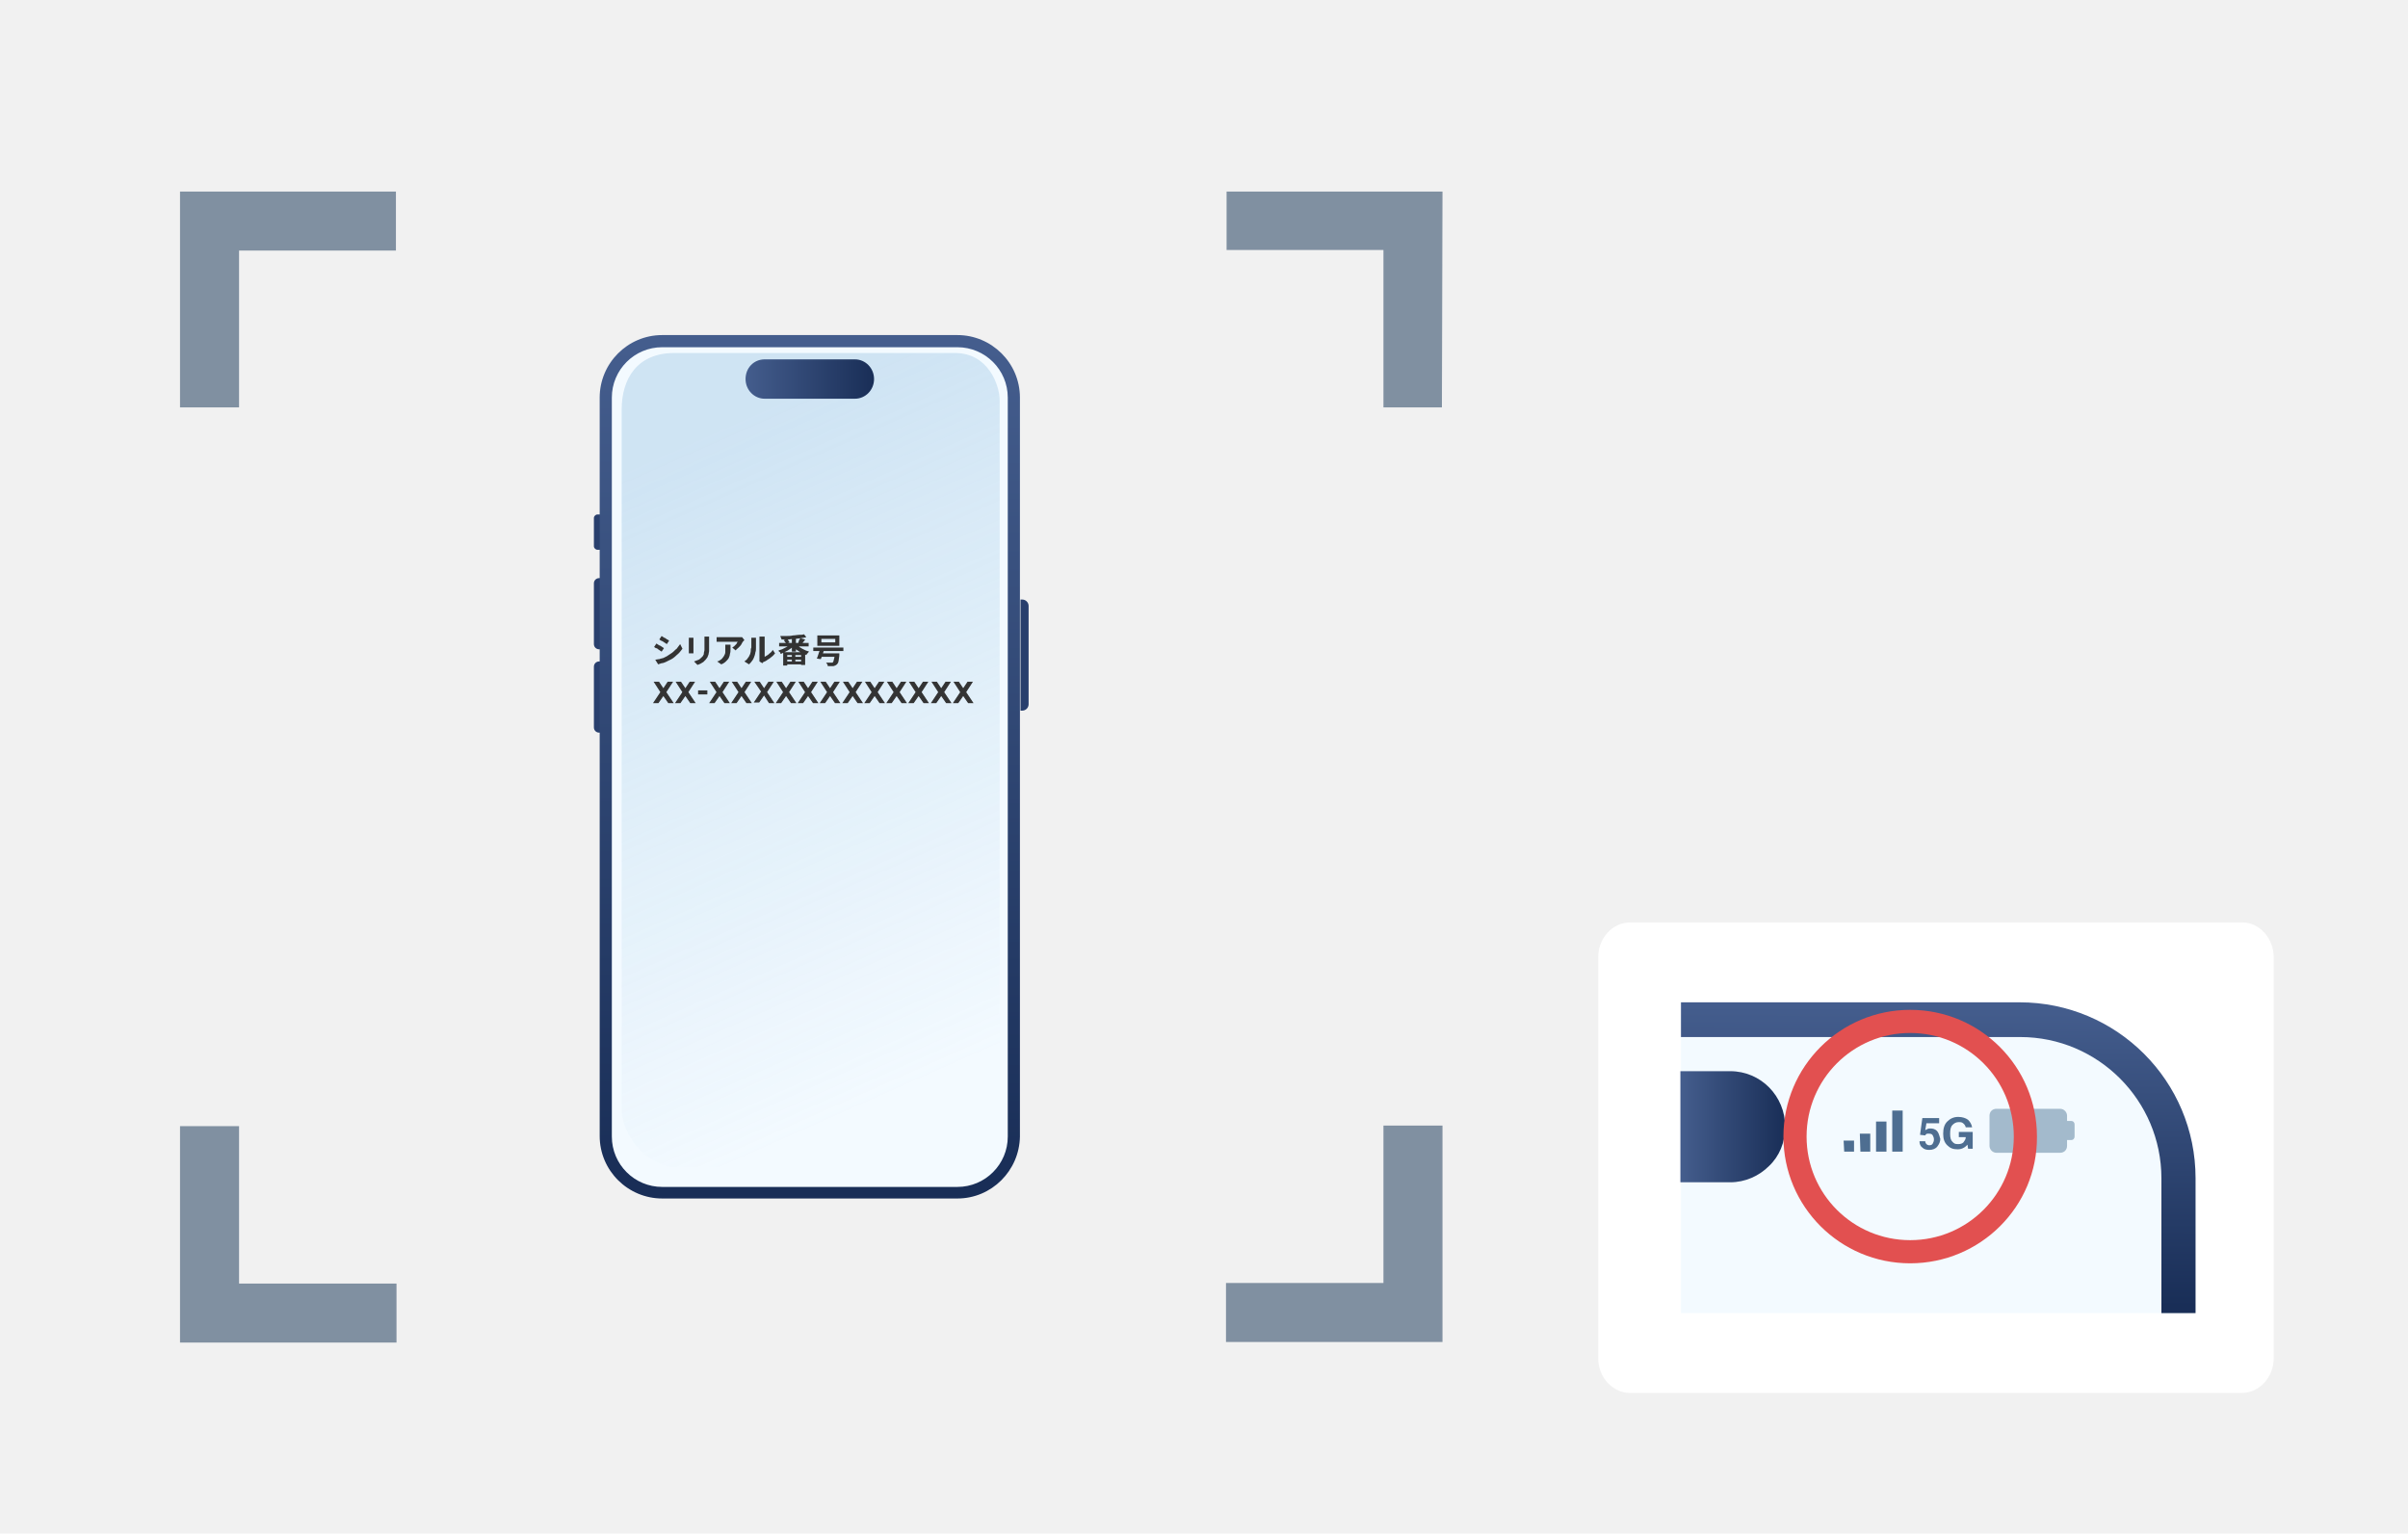 <?xml version="1.0" encoding="utf-8"?>
<!-- Generator: Adobe Illustrator 29.7.1, SVG Export Plug-In . SVG Version: 9.03 Build 0)  -->
<svg version="1.0" id="レイヤー_1" xmlns="http://www.w3.org/2000/svg" xmlns:xlink="http://www.w3.org/1999/xlink" x="0px"
	 y="0px" viewBox="0 0 416 265" style="enable-background:new 0 0 416 265;" xml:space="preserve">
<style type="text/css">
	.st0{fill:#F1F1F1;}
	.st1{fill:#FFFFFF;}
	.st2{fill:#F3FAFF;}
	.st3{fill:url(#SVGID_1_);}
	.st4{fill:url(#SVGID_00000044152064318341456980000015438559486644211368_);}
	.st5{fill:#4E6E91;}
	.st6{fill:#A3BACC;}
	.st7{fill:#E25050;}
	.st8{fill:#8090A1;}
	.st9{fill:#293F6D;}
	.st10{fill:url(#SVGID_00000081647224945627639140000008974183286267463103_);fill-opacity:0.3;}
	.st11{fill:url(#SVGID_00000034772191907169794050000011196522747639352227_);}
	.st12{fill:url(#SVGID_00000173871438503380442980000014662130879637896892_);}
	.st13{fill:#333333;}
	.st14{fill:#333333;stroke:#333333;stroke-width:0.2;stroke-miterlimit:10;}
</style>
<g>
	<path class="st0" d="M0,0h416v265H0V0z"/>
	<path class="st1" d="M392.8,165.4v69.3c0,3.3-2.5,6-5.5,6H281.6c-3,0-5.5-2.7-5.5-6v-69.3c0-3.3,2.5-6,5.5-6h105.8
		C390.3,159.4,392.8,162.1,392.8,165.4"/>
	<path class="st2" d="M373.4,226.9h-83v-51.6h56.8c17,0,30.8,13.8,30.8,30.8v20.8H373.4z"/>
	
		<linearGradient id="SVGID_1_" gradientUnits="userSpaceOnUse" x1="290.443" y1="71.3" x2="308.423" y2="71.3" gradientTransform="matrix(1 0 0 -1 0 266)">
		<stop  offset="0" style="stop-color:#445D8D"/>
		<stop  offset="1" style="stop-color:#192E57"/>
	</linearGradient>
	<path class="st3" d="M308.4,194.7c0,2.7-1,5.1-2.8,6.8c-1.7,1.7-4.1,2.8-6.7,2.8h-8.6v-19.2h8.6
		C304.2,185.1,308.4,189.4,308.4,194.7"/>
	
		<linearGradient id="SVGID_00000172407446686852629320000006351985720405733507_" gradientUnits="userSpaceOnUse" x1="334.934" y1="92.09" x2="334.768" y2="40.417" gradientTransform="matrix(1 0 0 -1 0 266)">
		<stop  offset="0" style="stop-color:#445D8D"/>
		<stop  offset="1" style="stop-color:#192E57"/>
	</linearGradient>
	<path style="fill:url(#SVGID_00000172407446686852629320000006351985720405733507_);" d="M378,226.9h1.3v-23.3
		c0-16.8-13.6-30.4-30.4-30.4h-58.5v6H349c13.5,0,24.4,11,24.4,24.4v23.3H378z"/>
	<path class="st5" d="M320.3,199h-1.7l-0.1-1.9h1.8L320.3,199z M323.1,199h-1.7l-0.1-3.1h1.8L323.1,199z M325.9,199h-1.8v-5.2h1.8
		V199z M328.7,199h-1.8v-7.1h1.8V199z"/>
	<path class="st6" d="M357.8,193.7h-0.7v-0.9c0-0.6-0.5-1.2-1.2-1.2h-11c-0.7,0-1.2,0.5-1.2,1.2v5.2c0,0.6,0.5,1.2,1.2,1.2h11
		c0.7,0,1.2-0.5,1.2-1.2v-1h0.7c0.4,0,0.6-0.3,0.6-0.6v-2.1C358.4,194,358.2,193.7,357.8,193.7"/>
	<path class="st5" d="M334.6,195.4c-0.3-0.3-0.7-0.4-1.1-0.4c-0.2,0-0.4,0-0.5,0.1c-0.1,0-0.2,0.1-0.4,0.2l0.2-1.2h2.2v-0.9h-2.9
		l-0.4,2.9l0.9,0.1c0.1-0.2,0.2-0.3,0.4-0.3h0.3c0.3,0,0.5,0.1,0.6,0.3c0.1,0.2,0.2,0.4,0.2,0.7s-0.1,0.5-0.2,0.7s-0.3,0.3-0.6,0.3
		c-0.2,0-0.4-0.1-0.5-0.2s-0.2-0.3-0.2-0.5h-1c0,0.5,0.2,0.9,0.5,1.1c0.3,0.3,0.7,0.4,1.2,0.4c0.6,0,1.1-0.2,1.4-0.6
		s0.5-0.8,0.5-1.3C335,196.1,334.9,195.7,334.6,195.4 M338.4,195.6v0.9h1.2c0,0.4-0.2,0.6-0.4,0.9c-0.2,0.2-0.5,0.3-0.9,0.3
		c-0.6,0-0.7-0.1-1-0.4s-0.4-0.7-0.4-1.4s0.1-1.2,0.4-1.5s0.6-0.5,1.1-0.5c0.2,0,0.4,0,0.6,0.1c0.3,0.2,0.5,0.4,0.6,0.8h1.1
		c-0.1-0.5-0.3-0.9-0.7-1.3c-0.4-0.3-1-0.5-1.7-0.5c-0.8,0-1.4,0.3-1.9,0.8s-0.7,1.2-0.7,2.1s0.2,1.5,0.7,2s1,0.7,1.8,0.7
		c0.4,0,0.8-0.1,1.1-0.3c0.2-0.1,0.4-0.3,0.6-0.5l0.1,0.7h0.8v-2.9L338.4,195.6z"/>
	<path class="st7" d="M330,218.3c-12.1,0-21.9-9.8-21.9-21.9s9.8-21.9,21.9-21.9s21.9,9.8,21.9,21.9
		C352,208.5,342.1,218.3,330,218.3 M330,178.5c-9.9,0-17.9,8-17.9,17.9s8,17.9,17.9,17.9s17.9-8,17.9-17.9S339.9,178.5,330,178.5"/>
	<path class="st8" d="M68.4,33.1v10.2H41.3v27.1H31.1V33.1H68.4z M249.1,70.4H239V43.2h-27.1V33.1h37.3L249.1,70.4L249.1,70.4z
		 M211.8,231.9v-10.2H239v-27.2h10.2v37.4H211.8z M31.1,194.6h10.2v27.2h27.2V232H31.1V194.6z"/>
	<path class="st2" d="M115,58.7h49.8c6,0,10.9,4.9,10.9,10.9v125.9c0,6-4.9,10.9-10.9,10.9H115c-6,0-10.9-4.9-10.9-10.9V69.6
		C104.1,63.5,108.9,58.7,115,58.7"/>
	<path class="st9" d="M104,95h-0.8c-0.3,0-0.6-0.3-0.6-0.6v-4.9c0-0.3,0.3-0.6,0.6-0.6h0.8V95z M104,112.2h-0.5
		c-0.5,0-0.9-0.4-0.9-0.9v-10.5c0-0.5,0.4-0.9,0.9-0.9h0.5V112.2z M176.3,122.8h0.3c0.6,0,1.1-0.5,1.1-1.1v-17
		c0-0.6-0.5-1.1-1.1-1.1h-0.3V122.8z M104,126.6h-0.5c-0.5,0-0.9-0.4-0.9-0.9v-10.5c0-0.5,0.4-0.9,0.9-0.9h0.5V126.6z"/>
	
		<linearGradient id="SVGID_00000122695491903528676060000013744432238305694868_" gradientUnits="userSpaceOnUse" x1="164.193" y1="81.235" x2="116.705" y2="188.083" gradientTransform="matrix(1 0 0 -1 0 266)">
		<stop  offset="0" style="stop-color:#7AB1D9;stop-opacity:0"/>
		<stop  offset="1" style="stop-color:#7AB1D9"/>
	</linearGradient>
	<path style="fill:url(#SVGID_00000122695491903528676060000013744432238305694868_);fill-opacity:0.3;" d="M163.7,201.7H116
		c-5-1.1-8-5.2-8.6-9.4V70.8c0-5.4,2.7-9.8,9.1-9.8H165c5.7,0,7.7,5.5,7.7,8.2v122.7C172.7,197,167.8,201.7,163.7,201.7"/>
	
		<linearGradient id="SVGID_00000088098390136285311100000007432901465857461384_" gradientUnits="userSpaceOnUse" x1="128.752" y1="200.5" x2="150.995" y2="200.5" gradientTransform="matrix(1 0 0 -1 0 266)">
		<stop  offset="0" style="stop-color:#445D8D"/>
		<stop  offset="1" style="stop-color:#192E57"/>
	</linearGradient>
	<path style="fill:url(#SVGID_00000088098390136285311100000007432901465857461384_);" d="M132.1,62.1h15.6c1.8,0,3.3,1.5,3.3,3.4
		s-1.5,3.4-3.3,3.4h-15.6c-1.8,0-3.3-1.5-3.3-3.4S130.2,62.1,132.1,62.1"/>
	
		<linearGradient id="SVGID_00000163791056743225896730000012509888714690870717_" gradientUnits="userSpaceOnUse" x1="140.133" y1="206.022" x2="139.671" y2="62.111" gradientTransform="matrix(1 0 0 -1 0 266)">
		<stop  offset="0" style="stop-color:#445D8D"/>
		<stop  offset="1" style="stop-color:#192E57"/>
	</linearGradient>
	<path style="fill:url(#SVGID_00000163791056743225896730000012509888714690870717_);" d="M165.4,207.1h-51
		c-5.9,0-10.8-4.8-10.8-10.8V68.7c0-5.9,4.8-10.8,10.8-10.8h51c5.9,0,10.8,4.8,10.8,10.8v127.7C176.1,202.3,171.3,207.1,165.4,207.1
		 M114.4,60c-4.8,0-8.7,3.9-8.7,8.7v127.7c0,4.8,3.9,8.7,8.7,8.7h51c4.8,0,8.7-3.9,8.7-8.7V68.7c0-4.8-3.9-8.7-8.7-8.7L114.4,60z"/>
	<path class="st13" d="M114.3,109.9c0.1,0.1,0.2,0.1,0.3,0.2s0.2,0.1,0.4,0.2c0.1,0.1,0.2,0.2,0.3,0.2c0.1,0.1,0.2,0.1,0.3,0.2
		l-0.4,0.6c-0.1-0.1-0.2-0.1-0.3-0.2s-0.2-0.1-0.3-0.2s-0.2-0.1-0.4-0.2c-0.1-0.1-0.2-0.1-0.3-0.2L114.3,109.9z M113.2,114
		c0.2,0,0.4-0.1,0.7-0.1c0.2-0.1,0.4-0.1,0.7-0.2l0.6-0.3l0.9-0.6c0.3-0.2,0.5-0.5,0.8-0.7c0.2-0.3,0.4-0.5,0.6-0.8l0.4,0.8
		c-0.3,0.4-0.6,0.8-1,1.1c-0.4,0.4-0.8,0.7-1.3,0.9l-0.6,0.3c-0.2,0.1-0.5,0.2-0.7,0.2c-0.2,0.1-0.4,0.1-0.6,0.2L113.2,114z
		 M113.4,111.2c0.1,0.1,0.2,0.1,0.3,0.2s0.2,0.1,0.4,0.2c0.1,0.1,0.2,0.1,0.3,0.2s0.2,0.1,0.3,0.2l-0.4,0.6
		c-0.1-0.1-0.2-0.1-0.3-0.2s-0.2-0.1-0.3-0.2s-0.2-0.2-0.4-0.2c-0.1-0.1-0.2-0.1-0.3-0.2L113.4,111.2z M122.5,110v2.5
		c0,0.2-0.1,0.4-0.1,0.6c-0.1,0.2-0.1,0.3-0.2,0.5c-0.1,0.1-0.2,0.3-0.3,0.4l-0.4,0.4c-0.2,0.1-0.3,0.2-0.5,0.3s-0.3,0.1-0.5,0.2
		l-0.6-0.6c0.3-0.1,0.5-0.2,0.8-0.3c0.2-0.1,0.4-0.3,0.6-0.5c0.1-0.1,0.2-0.2,0.2-0.3c0.1-0.1,0.1-0.2,0.1-0.4
		c0-0.1,0.1-0.3,0.1-0.5V110H122.5z M119.8,110.1v2.8H119v-2.7h0.8V110.1z M128.6,110.6l-0.1,0.1c0,0.1-0.1,0.1-0.1,0.1
		c-0.1,0.1-0.2,0.3-0.3,0.5s-0.3,0.4-0.5,0.6s-0.4,0.3-0.5,0.5l-0.6-0.5c0.1-0.1,0.2-0.1,0.3-0.2l0.3-0.3c0.1-0.1,0.2-0.2,0.2-0.3
		c0.1-0.1,0.1-0.2,0.2-0.2h-3.7v-0.8h4.4L128.6,110.6z M126.2,111.4v0.8c0,0.3,0,0.5-0.1,0.8c0,0.2-0.1,0.5-0.2,0.7
		s-0.3,0.4-0.5,0.6s-0.5,0.4-0.8,0.5l-0.7-0.5c0.1,0,0.2-0.1,0.3-0.1c0.1-0.1,0.2-0.1,0.3-0.2c0.2-0.1,0.3-0.3,0.4-0.4
		s0.2-0.3,0.3-0.5s0.1-0.3,0.1-0.5v-1.2L126.2,111.4z M131.2,114.3V110h0.9v3.5c0.2-0.1,0.3-0.2,0.5-0.3s0.3-0.3,0.5-0.4
		c0.2-0.2,0.3-0.3,0.4-0.5l0.4,0.6c-0.2,0.2-0.3,0.4-0.6,0.6c-0.2,0.2-0.5,0.4-0.7,0.5c-0.2,0.2-0.5,0.3-0.7,0.4
		c-0.1,0-0.1,0.1-0.1,0.1l-0.1,0.1L131.2,114.3z M128.6,114.3c0.3-0.2,0.5-0.4,0.6-0.6c0.2-0.2,0.3-0.5,0.4-0.7
		c0-0.1,0.1-0.3,0.1-0.5s0-0.4,0.1-0.6v-1.7h0.8v1.8c0,0.2,0,0.5-0.1,0.7c0,0.2-0.1,0.4-0.1,0.5c-0.1,0.3-0.2,0.6-0.4,0.9
		s-0.4,0.5-0.6,0.7L128.6,114.3z M134.6,111.1h5.1v0.6h-5.1V111.1z M136.8,110.2h0.7v2.4h-0.7V110.2z M138.9,109.6l0.4,0.5
		c-0.3,0.1-0.6,0.1-1,0.2c-0.3,0-0.7,0.1-1.1,0.1s-0.7,0.1-1.1,0.1H135c0-0.1,0-0.2-0.1-0.3c0-0.1-0.1-0.2-0.1-0.3h1.1
		c0.4,0,0.7,0,1.1-0.1c0.4,0,0.7-0.1,1-0.1C138.4,109.7,138.6,109.7,138.9,109.6 M136.6,111.3l0.6,0.2c-0.1,0.2-0.3,0.3-0.5,0.5
		c-0.2,0.1-0.4,0.3-0.6,0.4l-0.6,0.3l-0.6,0.3c0,0-0.1-0.1-0.1-0.2s-0.1-0.1-0.2-0.2s-0.1-0.1-0.1-0.2c0.2-0.1,0.4-0.1,0.6-0.2
		l0.6-0.3c0.2-0.1,0.4-0.2,0.5-0.3C136.3,111.6,136.5,111.5,136.6,111.3 M137.7,111.4c0.1,0.1,0.3,0.2,0.4,0.4
		c0.2,0.1,0.3,0.2,0.5,0.3l0.6,0.3c0.2,0.1,0.4,0.1,0.6,0.2c-0.1,0-0.1,0.1-0.2,0.2l-0.2,0.2c0,0.1-0.1,0.1-0.1,0.2l-0.6-0.3
		l-0.6-0.3c-0.2-0.1-0.4-0.3-0.6-0.4s-0.3-0.3-0.5-0.5L137.7,111.4z M138.3,110.3l0.8,0.2c-0.1,0.2-0.2,0.3-0.3,0.4
		s-0.2,0.3-0.3,0.4l-0.6-0.2c0-0.1,0.1-0.2,0.1-0.3s0.1-0.2,0.1-0.3L138.3,110.3z M135.4,110.6l0.6-0.2c0.1,0.1,0.2,0.2,0.2,0.3
		c0.1,0.1,0.1,0.2,0.2,0.3l-0.6,0.2c0-0.1-0.1-0.2-0.2-0.3S135.5,110.7,135.4,110.6 M135.3,112.7h3.8v2.2h-0.7v-1.7H136v1.8h-0.7
		L135.3,112.7z M135.6,113.5h3.2v0.5h-3.2V113.5z M135.6,114.3h3.2v0.5h-3.2V114.3z M136.8,113h0.6v1.6h-0.6V113z M141.9,110.4v0.6
		h2.4v-0.6H141.9z M141.2,109.8h3.8v1.8h-3.8V109.8z M140.5,111.9h5.2v0.6h-5.2V111.9z M141.7,112.9h2.8v0.6h-2.8V112.9z
		 M144.3,112.9h0.7v0.3c0,0.3-0.1,0.6-0.1,0.8s-0.1,0.4-0.1,0.5c-0.1,0.1-0.1,0.2-0.2,0.3s-0.2,0.1-0.3,0.2c-0.1,0-0.2,0.1-0.3,0.1
		h-1c0-0.1,0-0.2-0.1-0.3c0-0.1-0.1-0.2-0.2-0.3h1.1c0,0,0.1,0,0.1-0.1c0,0,0.1-0.1,0.1-0.2s0.1-0.3,0.1-0.4
		C144.2,113.5,144.2,113.2,144.3,112.9 M141.7,112.1l0.7,0.1c-0.1,0.2-0.1,0.4-0.2,0.6s-0.1,0.4-0.2,0.6s-0.1,0.3-0.2,0.5l-0.7-0.1
		c0.1-0.1,0.1-0.3,0.2-0.5s0.1-0.4,0.2-0.6C141.6,112.4,141.7,112.3,141.7,112.1"/>
	<path class="st14" d="M113.1,117.9h0.7l0.8,1.2l0.8-1.2h0.7l-1.1,1.7l1.2,1.8h-0.7l-0.9-1.3l-0.9,1.3H113l1.2-1.8L113.1,117.9z
		 M116.9,117.9h0.7l0.8,1.2l0.8-1.2h0.7l-1.1,1.7l1.2,1.8h-0.7l-0.9-1.3l-0.9,1.3h-0.7l1.2-1.8L116.9,117.9z M120.7,119.4h1.4v0.5
		h-1.4V119.4z M122.8,117.9h0.7l0.8,1.2l0.8-1.2h0.7l-1.1,1.7l1.2,1.8h-0.7l-0.9-1.3l-0.9,1.3h-0.7l1.2-1.8L122.8,117.9z
		 M126.6,117.9h0.7l0.8,1.2l0.8-1.2h0.7l-1.1,1.7l1.2,1.8H129l-0.9-1.3l-0.9,1.3h-0.7l1.2-1.8L126.6,117.9z M130.5,117.9h0.7
		l0.8,1.2l0.8-1.2h0.7l-1.1,1.7l1.2,1.8h-0.7L132,120l-0.9,1.3h-0.7l1.2-1.8L130.5,117.9z M134.3,117.9h0.7l0.8,1.2l0.8-1.2h0.7
		l-1.1,1.7l1.2,1.8h-0.7l-0.9-1.3l-0.9,1.3h-0.7l1.2-1.8L134.3,117.9z M138.1,117.9h0.7l0.8,1.2l0.8-1.2h0.7l-1.1,1.7l1.2,1.8h-0.7
		l-0.9-1.3l-0.9,1.3H138l1.2-1.8L138.1,117.9z M141.9,117.9h0.7l0.8,1.2l0.8-1.2h0.7l-1.1,1.7l1.2,1.8h-0.7l-0.9-1.3l-0.9,1.3h-0.7
		l1.2-1.8L141.9,117.9z M145.8,117.9h0.7l0.8,1.2l0.8-1.2h0.7l-1.1,1.7l1.2,1.8h-0.7l-0.9-1.3l-0.9,1.3h-0.7l1.2-1.8L145.8,117.9z
		 M149.6,117.9h0.7l0.8,1.2l0.8-1.2h0.7l-1.1,1.7l1.2,1.8H152l-0.9-1.3l-0.9,1.3h-0.7l1.2-1.8L149.6,117.9z M153.4,117.9h0.7
		l0.8,1.2l0.8-1.2h0.7l-1.1,1.7l1.2,1.8h-0.7l-0.9-1.3l-0.9,1.3h-0.7l1.2-1.8L153.4,117.9z M157.2,117.9h0.7l0.8,1.2l0.8-1.2h0.7
		l-1.1,1.7l1.2,1.8h-0.7l-0.9-1.3l-0.9,1.3h-0.7l1.2-1.8L157.2,117.9z M161.1,117.9h0.7l0.8,1.2l0.8-1.2h0.7l-1.1,1.7l1.2,1.8h-0.7
		l-0.9-1.3l-0.9,1.3H161l1.2-1.8L161.1,117.9z M164.9,117.9h0.7l0.8,1.2l0.8-1.2h0.7l-1.1,1.7l1.2,1.8h-0.7l-0.9-1.3l-0.9,1.3h-0.7
		l1.2-1.8L164.9,117.9z"/>
</g>
</svg>

